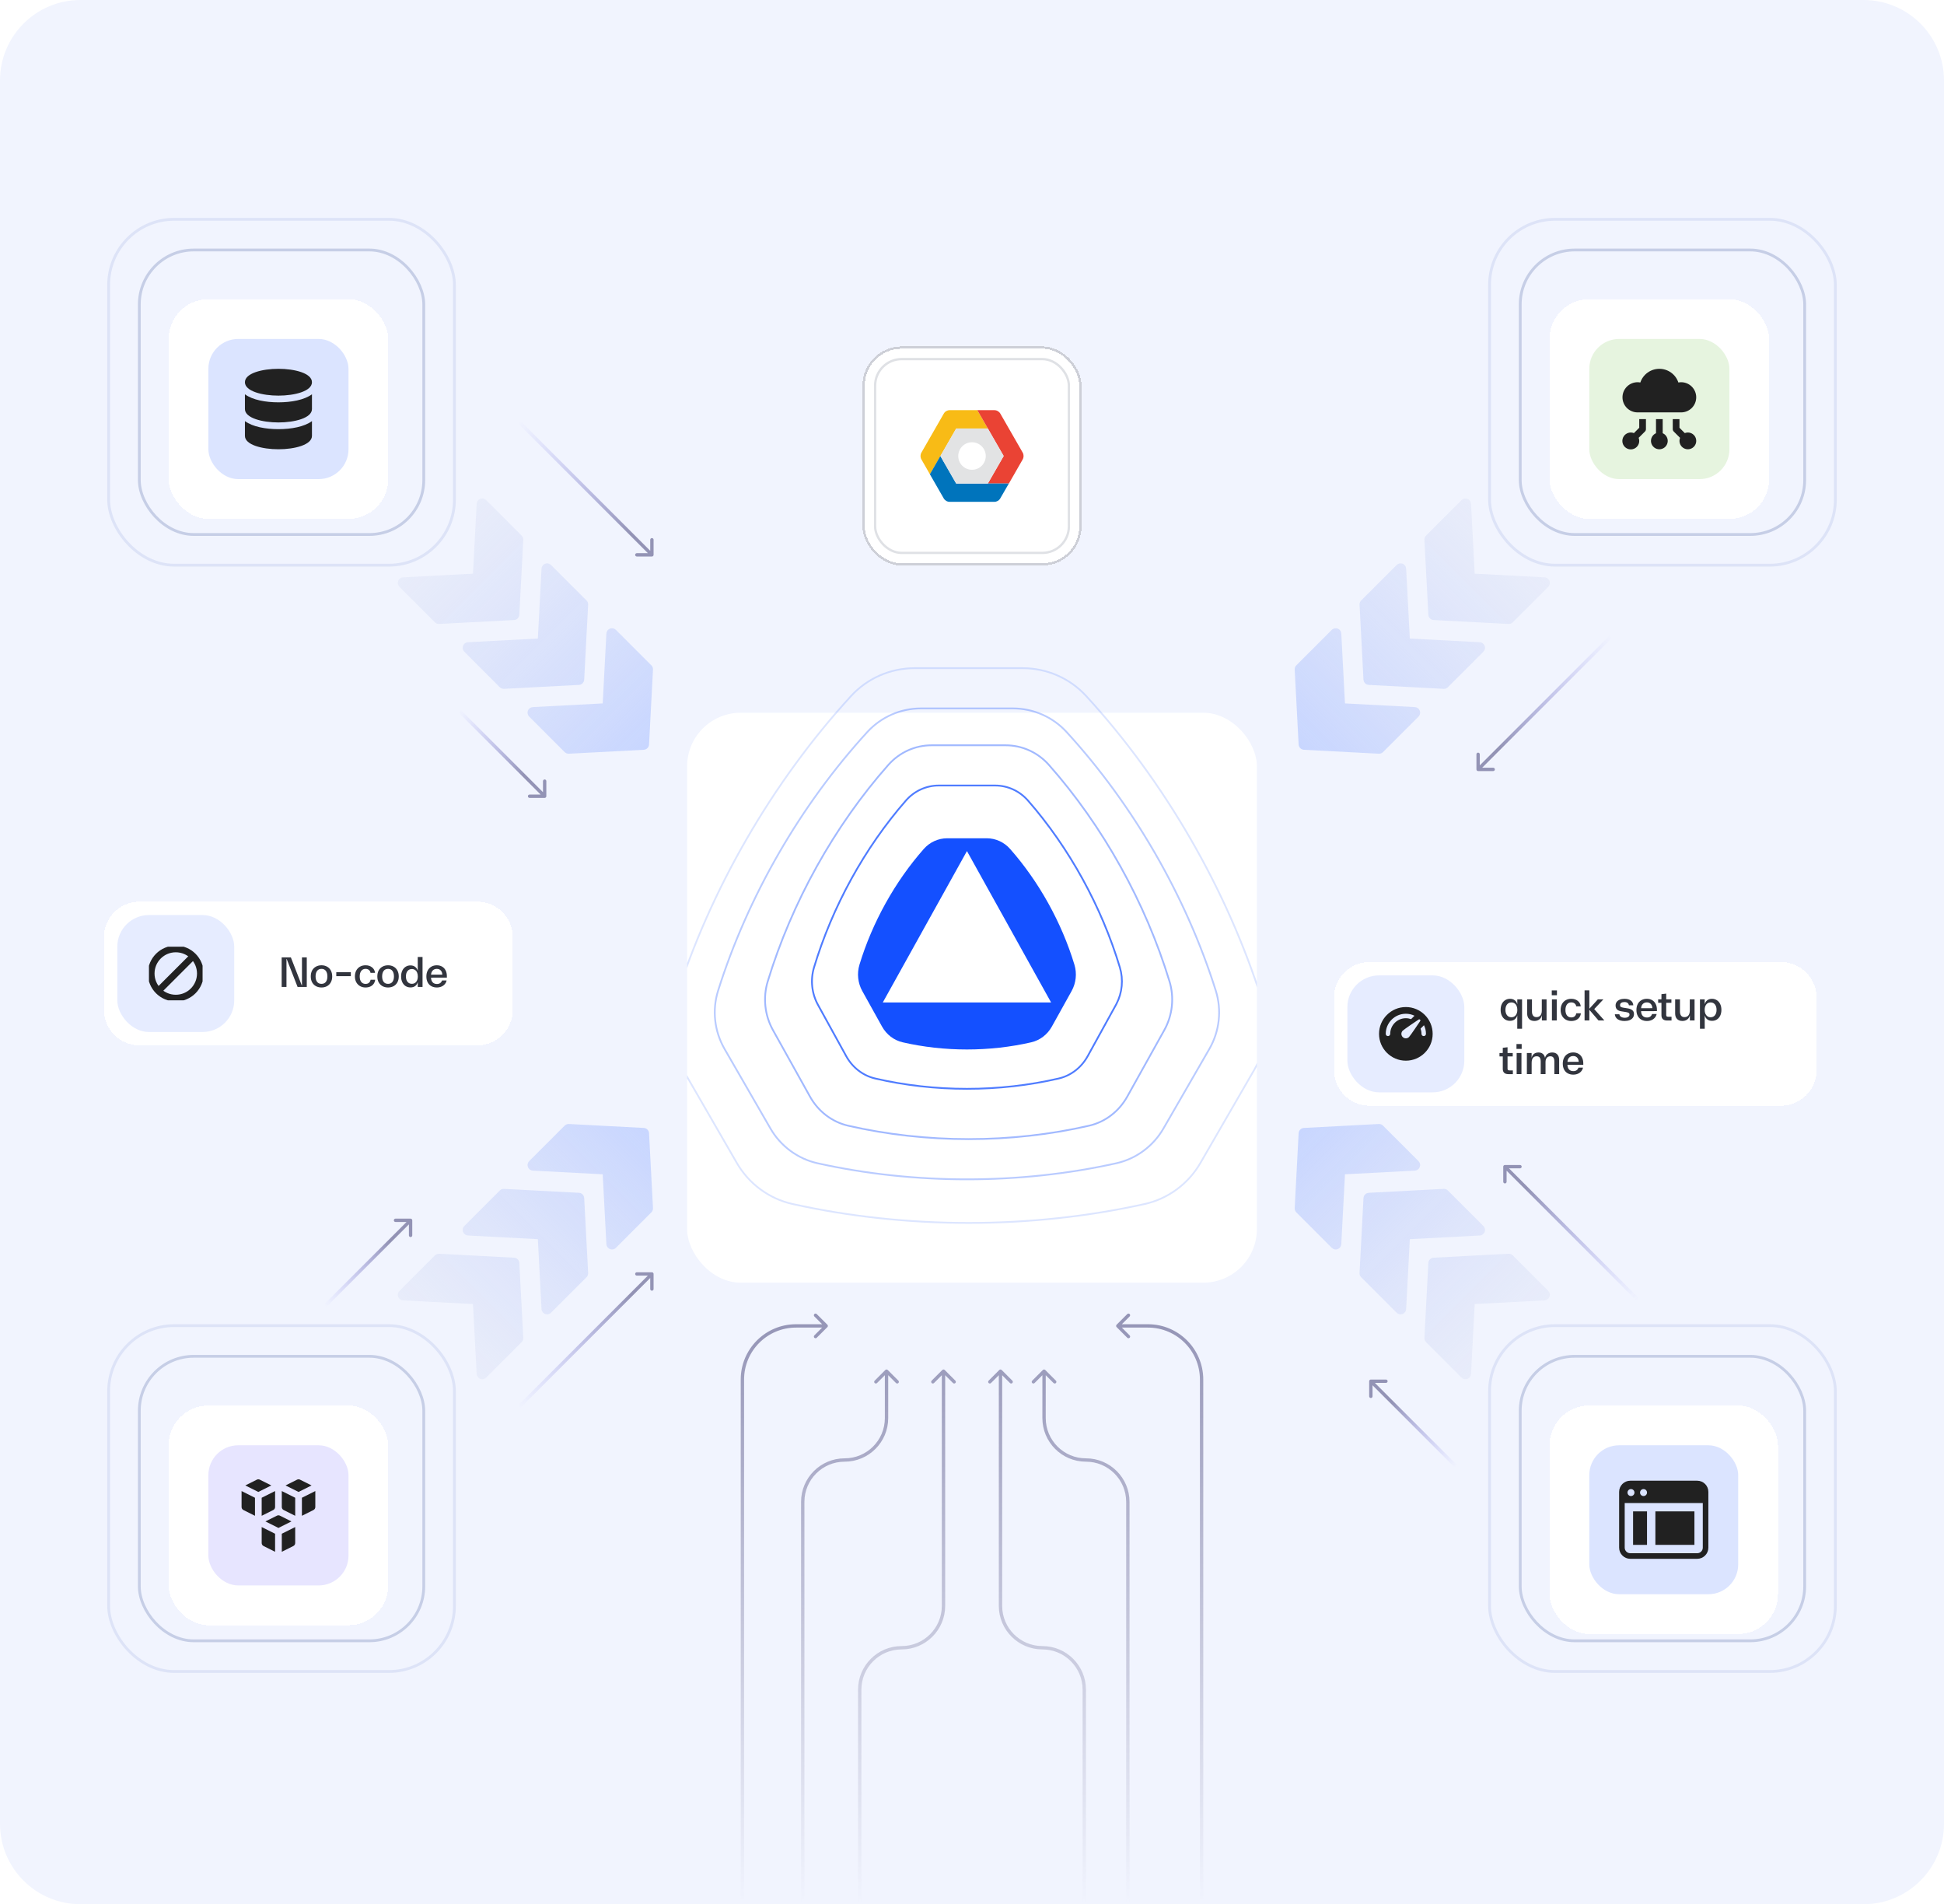 <?xml version="1.0" encoding="UTF-8"?>
<svg xmlns="http://www.w3.org/2000/svg" width="580" height="568" viewBox="0 0 580 568" fill="none">
  <g clip-path="url(#clip0_2093_24445)">
    <rect x="-55" y="-49" width="666" height="638" fill="#F1F4FE"></rect>
    <rect x="41.568" y="74.568" width="84.864" height="84.864" rx="16.224" stroke="#C6CEE6" stroke-width="0.832"></rect>
    <rect x="32.416" y="65.416" width="103.168" height="103.168" rx="19.552" stroke="#DDE3F7" stroke-width="0.832"></rect>
    <g filter="url(#filter0_d_2093_24445)">
      <rect x="50.305" y="83.304" width="65.542" height="65.542" rx="11.869" fill="white" shape-rendering="crispEdges"></rect>
      <rect x="62.172" y="95.173" width="41.804" height="41.804" rx="8.902" fill="#DBE4FF"></rect>
      <g clip-path="url(#clip1_2093_24445)">
        <path d="M83.074 114.075C79.274 114.075 75.374 113.375 73.074 111.675V116.075C73.074 118.775 78.274 120.075 83.074 120.075C87.874 120.075 93.074 118.775 93.074 116.075V111.675C90.774 113.375 86.874 114.075 83.074 114.075Z" fill="#212121"></path>
        <path d="M83.074 122.075C79.274 122.075 75.374 121.375 73.074 119.675V124.075C73.074 126.775 78.274 128.075 83.074 128.075C87.874 128.075 93.074 126.775 93.074 124.075V119.675C90.774 121.375 86.874 122.075 83.074 122.075Z" fill="#212121"></path>
        <path d="M83.074 104.075C78.274 104.075 73.074 105.375 73.074 108.075C73.074 110.775 78.274 112.075 83.074 112.075C87.874 112.075 93.074 110.775 93.074 108.075C93.074 105.375 87.874 104.075 83.074 104.075Z" fill="#212121"></path>
      </g>
    </g>
    <rect x="41.568" y="404.568" width="84.864" height="84.864" rx="16.224" stroke="#C6CEE6" stroke-width="0.832"></rect>
    <rect x="32.416" y="395.416" width="103.168" height="103.168" rx="19.552" stroke="#DDE3F7" stroke-width="0.832"></rect>
    <g filter="url(#filter1_d_2093_24445)">
      <rect x="50.305" y="413.304" width="65.542" height="65.542" rx="11.869" fill="white" shape-rendering="crispEdges"></rect>
      <rect x="62.172" y="425.173" width="41.804" height="41.804" rx="8.902" fill="#E7E5FF"></rect>
      <path d="M83.073 449.825L86.955 447.884L83.52 446.167C83.382 446.098 83.229 446.062 83.073 446.062C82.918 446.062 82.765 446.098 82.626 446.167L79.191 447.884L83.073 449.825Z" fill="#212121"></path>
      <path d="M84.074 451.561V456.943L87.521 455.219C87.687 455.136 87.827 455.008 87.925 454.851C88.022 454.693 88.074 454.511 88.074 454.325V449.561L84.074 451.561Z" fill="#212121"></path>
      <path d="M82.074 451.561L78.074 449.561V454.325C78.074 454.511 78.126 454.693 78.224 454.851C78.321 455.008 78.461 455.136 78.627 455.219L82.074 456.943V451.561Z" fill="#212121"></path>
      <path d="M77.073 439.089L80.954 437.148L77.52 435.431C77.381 435.361 77.227 435.324 77.07 435.324C76.914 435.324 76.76 435.361 76.62 435.431L73.191 437.148L77.073 439.089Z" fill="#212121"></path>
      <path d="M78.074 440.825V446.207L81.521 444.483C81.687 444.4 81.827 444.273 81.925 444.115C82.022 443.957 82.074 443.775 82.074 443.589V438.825L78.074 440.825Z" fill="#212121"></path>
      <path d="M76.074 440.825L72.074 438.825V443.589C72.074 443.775 72.126 443.957 72.223 444.115C72.321 444.272 72.46 444.4 72.626 444.483L76.074 446.207V440.825Z" fill="#212121"></path>
      <path d="M89.073 439.089L92.955 437.148L89.52 435.431C89.382 435.362 89.229 435.326 89.073 435.326C88.918 435.326 88.765 435.362 88.626 435.431L85.191 437.148L89.073 439.089Z" fill="#212121"></path>
      <path d="M90.074 440.825V446.207L93.521 444.483C93.687 444.4 93.827 444.273 93.925 444.115C94.022 443.957 94.074 443.775 94.074 443.589V438.825L90.074 440.825Z" fill="#212121"></path>
      <path d="M88.074 440.825L84.074 438.825V443.589C84.074 443.775 84.126 443.957 84.224 444.115C84.321 444.273 84.461 444.4 84.627 444.483L88.074 446.207V440.825Z" fill="#212121"></path>
    </g>
    <rect x="453.568" y="74.568" width="84.864" height="84.864" rx="16.224" stroke="#C6CEE6" stroke-width="0.832"></rect>
    <rect x="444.416" y="65.416" width="103.168" height="103.168" rx="19.552" stroke="#DDE3F7" stroke-width="0.832"></rect>
    <g filter="url(#filter2_d_2093_24445)">
      <rect x="462.305" y="83.304" width="65.542" height="65.542" rx="11.869" fill="white" shape-rendering="crispEdges"></rect>
      <rect x="474.172" y="95.173" width="41.804" height="41.804" rx="8.902" fill="#E6F4DF"></rect>
      <g clip-path="url(#clip2_2093_24445)">
        <path d="M501.574 108.075C501.298 108.077 501.023 108.105 500.752 108.158C500.353 106.969 499.59 105.935 498.571 105.203C497.552 104.47 496.329 104.076 495.074 104.076C493.82 104.076 492.596 104.47 491.578 105.203C490.559 105.935 489.796 106.969 489.396 108.158C489.125 108.105 488.85 108.077 488.574 108.075C487.381 108.075 486.236 108.549 485.392 109.393C484.548 110.237 484.074 111.382 484.074 112.575C484.074 113.769 484.548 114.913 485.392 115.757C486.236 116.601 487.381 117.075 488.574 117.075H501.574C502.768 117.075 503.912 116.601 504.756 115.757C505.6 114.913 506.074 113.769 506.074 112.575C506.074 111.382 505.6 110.237 504.756 109.393C503.912 108.549 502.768 108.075 501.574 108.075Z" fill="#212121"></path>
        <path d="M489.073 119.075V121.661L487.482 123.252C486.943 123.039 486.348 123.018 485.795 123.192C485.243 123.367 484.767 123.727 484.449 124.211C484.131 124.695 483.989 125.274 484.048 125.851C484.107 126.427 484.363 126.966 484.773 127.375C485.183 127.785 485.721 128.041 486.298 128.1C486.874 128.159 487.453 128.017 487.937 127.699C488.422 127.381 488.781 126.906 488.956 126.353C489.131 125.801 489.109 125.205 488.896 124.666L490.78 122.782C490.968 122.595 491.073 122.34 491.073 122.075V119.075H489.073Z" fill="#212121"></path>
        <path d="M496.074 123.287V119.075H494.074V123.287C493.548 123.517 493.117 123.921 492.853 124.431C492.589 124.942 492.51 125.527 492.627 126.089C492.744 126.651 493.052 127.156 493.497 127.518C493.943 127.881 494.5 128.078 495.074 128.078C495.649 128.078 496.205 127.881 496.651 127.518C497.097 127.156 497.404 126.651 497.521 126.089C497.639 125.527 497.559 124.942 497.295 124.431C497.032 123.921 496.601 123.517 496.074 123.287Z" fill="#212121"></path>
        <path d="M503.574 123.075C503.263 123.077 502.954 123.137 502.665 123.252L501.074 121.661V119.075H499.074V122.075C499.074 122.34 499.18 122.595 499.367 122.782L501.251 124.666C501.057 125.164 501.027 125.711 501.167 126.227C501.306 126.743 501.607 127.201 502.025 127.533C502.444 127.865 502.958 128.055 503.492 128.074C504.026 128.093 504.552 127.94 504.993 127.638C505.434 127.336 505.766 126.901 505.942 126.396C506.117 125.891 506.126 125.343 505.967 124.833C505.809 124.323 505.491 123.877 505.06 123.56C504.629 123.244 504.109 123.074 503.574 123.075Z" fill="#212121"></path>
      </g>
    </g>
    <rect x="453.568" y="404.568" width="84.864" height="84.864" rx="16.224" stroke="#C6CEE6" stroke-width="0.832"></rect>
    <rect x="444.416" y="395.416" width="103.168" height="103.168" rx="19.552" stroke="#DDE3F7" stroke-width="0.832"></rect>
    <g filter="url(#filter3_d_2093_24445)">
      <rect x="462.305" y="413.304" width="68.166" height="68.166" rx="11.869" fill="white" shape-rendering="crispEdges"></rect>
      <rect x="474.172" y="425.173" width="44.428" height="44.428" rx="8.902" fill="#DBE4FF"></rect>
      <g clip-path="url(#clip3_2093_24445)">
        <path d="M491.394 444.891H487.234V454.875H491.394V444.891Z" fill="#212121"></path>
        <path d="M505.539 444.891H493.891V454.875H505.539V444.891Z" fill="#212121"></path>
        <path d="M506.37 435.739H486.402C484.564 435.739 483.074 437.229 483.074 439.067V455.707C483.074 457.545 484.564 459.035 486.402 459.035H506.37C508.208 459.035 509.698 457.545 509.698 455.707V439.067C509.698 437.229 508.208 435.739 506.37 435.739ZM490.354 438.235C490.928 438.235 491.394 438.701 491.394 439.275C491.394 439.849 490.928 440.315 490.354 440.315C489.78 440.315 489.314 439.849 489.314 439.275C489.314 438.701 489.78 438.235 490.354 438.235ZM486.61 438.235C487.184 438.235 487.65 438.701 487.65 439.275C487.65 439.849 487.184 440.315 486.61 440.315C486.036 440.315 485.57 439.849 485.57 439.275C485.57 438.701 486.036 438.235 486.61 438.235ZM508.034 455.707C508.034 456.627 507.29 457.371 506.37 457.371H486.402C485.483 457.371 484.738 456.627 484.738 455.707V442.395H508.034V455.707Z" fill="#212121"></path>
      </g>
    </g>
    <path d="M155.634 159.762C155.798 159.927 155.926 160.125 156.009 160.342C156.093 160.56 156.13 160.793 156.118 161.025L154.942 183.368C154.92 183.778 154.747 184.165 154.457 184.456C154.166 184.746 153.778 184.92 153.368 184.941L131.026 186.117C130.793 186.13 130.56 186.092 130.343 186.009C130.125 185.925 129.928 185.797 129.763 185.633L119.18 175.049C118.952 174.823 118.794 174.535 118.727 174.22C118.659 173.905 118.684 173.577 118.799 173.276C118.914 172.976 119.114 172.715 119.374 172.526C119.634 172.336 119.944 172.226 120.265 172.209L141.116 171.115L142.213 150.268C142.23 149.947 142.34 149.638 142.529 149.378C142.717 149.118 142.978 148.918 143.278 148.803C143.578 148.688 143.905 148.662 144.22 148.728C144.534 148.795 144.823 148.952 145.05 149.179L155.634 159.762ZM174.987 179.116C175.152 179.281 175.279 179.479 175.363 179.696C175.446 179.914 175.483 180.146 175.471 180.379L174.295 202.721C174.274 203.131 174.101 203.519 173.81 203.81C173.52 204.1 173.132 204.273 172.721 204.295L150.379 205.471C150.147 205.483 149.914 205.446 149.696 205.363C149.479 205.279 149.282 205.151 149.117 204.986L138.534 194.403C138.306 194.176 138.147 193.888 138.079 193.573C138.012 193.258 138.038 192.93 138.153 192.63C138.268 192.329 138.468 192.068 138.728 191.879C138.988 191.69 139.297 191.58 139.619 191.563L160.469 190.468L161.567 169.622C161.583 169.301 161.693 168.992 161.882 168.732C162.071 168.472 162.331 168.272 162.631 168.157C162.931 168.041 163.259 168.015 163.573 168.082C163.888 168.149 164.177 168.306 164.404 168.533L174.987 179.116ZM194.338 198.467C194.503 198.632 194.63 198.829 194.714 199.047C194.797 199.264 194.834 199.497 194.822 199.73L193.646 222.072C193.624 222.482 193.452 222.87 193.161 223.16C192.871 223.451 192.483 223.624 192.072 223.646L169.73 224.822C169.497 224.834 169.265 224.797 169.047 224.713C168.83 224.63 168.633 224.502 168.468 224.337L157.885 213.754C157.656 213.527 157.498 213.239 157.43 212.924C157.363 212.609 157.389 212.281 157.503 211.981C157.618 211.68 157.819 211.419 158.079 211.23C158.339 211.041 158.648 210.931 158.969 210.914L179.82 209.819L180.917 188.973C180.934 188.652 181.044 188.343 181.233 188.083C181.422 187.823 181.682 187.623 181.982 187.507C182.282 187.392 182.61 187.366 182.924 187.433C183.239 187.5 183.527 187.656 183.755 187.884L194.338 198.467Z" fill="url(#paint0_linear_2093_24445)"></path>
    <path d="M155.634 400.333C155.798 400.168 155.926 399.97 156.009 399.753C156.093 399.535 156.13 399.302 156.118 399.07L154.942 376.728C154.92 376.317 154.747 375.93 154.457 375.639C154.166 375.349 153.778 375.175 153.368 375.154L131.026 373.978C130.793 373.966 130.56 374.003 130.343 374.086C130.125 374.17 129.928 374.298 129.763 374.463L119.18 385.046C118.952 385.273 118.794 385.561 118.727 385.875C118.659 386.19 118.684 386.518 118.799 386.819C118.914 387.12 119.114 387.38 119.374 387.57C119.634 387.759 119.944 387.869 120.265 387.886L141.116 388.98L142.213 409.827C142.23 410.148 142.34 410.457 142.529 410.717C142.717 410.977 142.978 411.177 143.278 411.292C143.578 411.407 143.905 411.434 144.22 411.367C144.534 411.3 144.823 411.143 145.05 410.916L155.634 400.333ZM174.987 380.979C175.152 380.814 175.279 380.617 175.363 380.399C175.446 380.182 175.483 379.949 175.471 379.716L174.295 357.374C174.274 356.964 174.101 356.576 173.81 356.286C173.52 355.995 173.132 355.822 172.721 355.8L150.379 354.624C150.147 354.612 149.914 354.649 149.696 354.733C149.479 354.816 149.282 354.944 149.117 355.109L138.534 365.692C138.306 365.919 138.147 366.207 138.079 366.522C138.012 366.837 138.038 367.165 138.153 367.465C138.268 367.766 138.468 368.027 138.728 368.216C138.988 368.405 139.297 368.515 139.619 368.532L160.469 369.627L161.567 390.473C161.583 390.794 161.693 391.103 161.882 391.363C162.071 391.623 162.331 391.823 162.631 391.939C162.931 392.054 163.259 392.08 163.573 392.013C163.888 391.946 164.177 391.79 164.404 391.562L174.987 380.979ZM194.338 361.628C194.503 361.464 194.63 361.266 194.714 361.048C194.797 360.831 194.834 360.598 194.822 360.365L193.646 338.023C193.624 337.613 193.452 337.225 193.161 336.935C192.871 336.644 192.483 336.471 192.072 336.449L169.73 335.273C169.497 335.261 169.265 335.298 169.047 335.382C168.83 335.465 168.633 335.594 168.468 335.758L157.885 346.341C157.656 346.568 157.498 346.857 157.43 347.171C157.363 347.486 157.389 347.814 157.503 348.115C157.618 348.415 157.819 348.676 158.079 348.865C158.339 349.054 158.648 349.165 158.969 349.181L179.82 350.276L180.917 371.123C180.934 371.443 181.044 371.753 181.233 372.013C181.422 372.273 181.682 372.473 181.982 372.588C182.282 372.703 182.61 372.729 182.924 372.662C183.239 372.596 183.527 372.439 183.755 372.211L194.338 361.628Z" fill="url(#paint1_linear_2093_24445)"></path>
    <path d="M425.464 159.762C425.3 159.927 425.172 160.125 425.088 160.342C425.005 160.56 424.968 160.793 424.98 161.025L426.156 183.368C426.178 183.778 426.35 184.165 426.641 184.456C426.931 184.746 427.319 184.92 427.73 184.941L450.072 186.117C450.305 186.13 450.537 186.092 450.755 186.009C450.972 185.925 451.17 185.797 451.334 185.633L461.917 175.049C462.146 174.823 462.303 174.535 462.371 174.22C462.439 173.905 462.414 173.577 462.299 173.276C462.184 172.976 461.983 172.715 461.723 172.526C461.463 172.336 461.154 172.226 460.833 172.209L439.982 171.115L438.885 150.268C438.868 149.947 438.758 149.638 438.569 149.378C438.38 149.118 438.12 148.918 437.82 148.803C437.52 148.688 437.192 148.662 436.878 148.728C436.564 148.795 436.275 148.952 436.047 149.179L425.464 159.762ZM406.111 179.116C405.946 179.281 405.818 179.479 405.735 179.696C405.651 179.914 405.614 180.146 405.626 180.379L406.802 202.721C406.824 203.131 406.997 203.519 407.287 203.81C407.578 204.1 407.966 204.273 408.376 204.295L430.718 205.471C430.951 205.483 431.184 205.446 431.401 205.363C431.619 205.279 431.816 205.151 431.981 204.986L442.564 194.403C442.792 194.176 442.951 193.888 443.018 193.573C443.086 193.258 443.06 192.93 442.945 192.63C442.83 192.329 442.63 192.068 442.37 191.879C442.11 191.69 441.8 191.58 441.479 191.563L420.628 190.468L419.531 169.622C419.514 169.301 419.404 168.992 419.216 168.732C419.027 168.472 418.766 168.272 418.466 168.157C418.166 168.041 417.839 168.015 417.524 168.082C417.21 168.149 416.921 168.306 416.694 168.533L406.111 179.116ZM386.76 198.467C386.595 198.632 386.467 198.829 386.384 199.047C386.301 199.264 386.263 199.497 386.276 199.73L387.452 222.072C387.473 222.482 387.646 222.87 387.936 223.16C388.227 223.451 388.615 223.624 389.025 223.646L411.368 224.822C411.6 224.834 411.833 224.797 412.051 224.713C412.268 224.63 412.465 224.502 412.63 224.337L423.213 213.754C423.441 213.527 423.6 213.239 423.667 212.924C423.735 212.609 423.709 212.281 423.594 211.981C423.479 211.68 423.279 211.419 423.019 211.23C422.759 211.041 422.449 210.931 422.128 210.914L401.278 209.819L400.18 188.973C400.163 188.652 400.054 188.343 399.865 188.083C399.676 187.823 399.415 187.623 399.115 187.507C398.815 187.392 398.488 187.366 398.174 187.433C397.859 187.5 397.57 187.656 397.343 187.884L386.76 198.467Z" fill="url(#paint2_linear_2093_24445)"></path>
    <path d="M425.464 400.333C425.3 400.168 425.172 399.97 425.088 399.753C425.005 399.535 424.968 399.302 424.98 399.07L426.156 376.728C426.178 376.317 426.35 375.93 426.641 375.639C426.931 375.349 427.319 375.175 427.73 375.154L450.072 373.978C450.305 373.966 450.537 374.003 450.755 374.086C450.972 374.17 451.17 374.298 451.334 374.463L461.917 385.046C462.146 385.273 462.303 385.561 462.371 385.875C462.439 386.19 462.414 386.518 462.299 386.819C462.184 387.12 461.983 387.38 461.723 387.57C461.463 387.759 461.154 387.869 460.833 387.886L439.982 388.98L438.885 409.827C438.868 410.148 438.758 410.457 438.569 410.717C438.38 410.977 438.12 411.177 437.82 411.292C437.52 411.407 437.192 411.434 436.878 411.367C436.564 411.3 436.275 411.143 436.047 410.916L425.464 400.333ZM406.111 380.979C405.946 380.814 405.818 380.617 405.735 380.399C405.651 380.182 405.614 379.949 405.626 379.716L406.802 357.374C406.824 356.964 406.997 356.576 407.287 356.286C407.578 355.995 407.966 355.822 408.376 355.8L430.718 354.624C430.951 354.612 431.184 354.649 431.401 354.733C431.619 354.816 431.816 354.944 431.981 355.109L442.564 365.692C442.792 365.919 442.951 366.207 443.018 366.522C443.086 366.837 443.06 367.165 442.945 367.465C442.83 367.766 442.63 368.027 442.37 368.216C442.11 368.405 441.8 368.515 441.479 368.532L420.628 369.627L419.531 390.473C419.514 390.794 419.404 391.103 419.216 391.363C419.027 391.623 418.766 391.823 418.466 391.939C418.166 392.054 417.839 392.08 417.524 392.013C417.21 391.946 416.921 391.79 416.694 391.562L406.111 380.979ZM386.76 361.628C386.595 361.464 386.467 361.266 386.384 361.048C386.301 360.831 386.263 360.598 386.276 360.365L387.452 338.023C387.473 337.613 387.646 337.225 387.936 336.935C388.227 336.644 388.615 336.471 389.025 336.449L411.368 335.273C411.6 335.261 411.833 335.298 412.051 335.382C412.268 335.465 412.465 335.594 412.63 335.758L423.213 346.341C423.441 346.568 423.6 346.857 423.667 347.171C423.735 347.486 423.709 347.814 423.594 348.115C423.479 348.415 423.279 348.676 423.019 348.865C422.759 349.054 422.449 349.165 422.128 349.181L401.278 350.276L400.18 371.123C400.163 371.443 400.054 371.753 399.865 372.013C399.676 372.273 399.415 372.473 399.115 372.588C398.815 372.703 398.488 372.729 398.174 372.662C397.859 372.596 397.57 372.439 397.343 372.211L386.76 361.628Z" fill="url(#paint3_linear_2093_24445)"></path>
    <g filter="url(#filter4_dd_2093_24445)">
      <rect x="205" y="199" width="170" height="170" rx="16" fill="white"></rect>
    </g>
    <g clip-path="url(#clip4_2093_24445)">
      <path opacity="0.15" d="M272.871 199.307H305.113C312.311 199.307 319.199 202.304 324.059 207.604V207.604C347.541 233.205 366.107 265.344 376.553 298.461C378.715 305.317 377.866 312.772 374.268 318.999C368.532 328.915 363.876 336.974 358.146 346.896C354.548 353.124 348.509 357.588 341.486 359.145C307.558 366.661 270.419 366.661 236.498 359.145C229.476 357.588 223.437 353.124 219.838 346.896C214.102 336.974 209.446 328.916 203.717 318.993C200.118 312.766 199.269 305.31 201.432 298.454C211.877 265.337 230.45 233.199 253.926 207.604V207.604C258.792 202.297 265.673 199.307 272.871 199.307Z" stroke="#1450FF" stroke-width="0.525"></path>
      <path opacity="0.75" d="M280.069 234.307H296.915C300.636 234.307 304.2 235.932 306.717 238.812C318.974 252.832 328.666 270.437 334.119 288.576C335.205 292.189 334.826 296.108 333.105 299.429L332.935 299.748L324.512 315.041C322.647 318.427 319.52 320.85 315.89 321.694C298.183 325.81 278.798 325.81 261.095 321.694C257.464 320.85 254.338 318.427 252.473 315.041C249.476 309.602 247.043 305.184 244.05 299.745V299.744C242.185 296.357 241.744 292.302 242.865 288.572C248.318 270.433 258.014 252.829 270.268 238.812C272.787 235.929 276.348 234.307 280.069 234.307Z" stroke="#1450FF" stroke-width="0.525"></path>
      <path opacity="0.4" d="M277.943 222.307H300.041C304.948 222.307 309.646 224.426 312.962 228.177C329.049 246.366 341.769 269.203 348.926 292.734C350.402 297.59 349.822 302.87 347.365 307.279C343.434 314.328 340.243 320.056 336.316 327.109C333.86 331.519 329.739 334.676 324.951 335.776C301.71 341.116 276.269 341.116 253.032 335.776H253.033C248.246 334.676 244.125 331.519 241.668 327.109C237.737 320.056 234.546 314.328 230.619 307.274C228.162 302.865 227.582 297.585 229.059 292.729C236.215 269.198 248.94 246.362 265.022 228.177C268.343 224.422 273.036 222.307 277.943 222.307Z" stroke="#1450FF" stroke-width="0.525"></path>
      <path opacity="0.3" d="M274.816 211.307H302.168C308.263 211.307 314.095 213.849 318.21 218.342C338.127 240.083 353.874 267.376 362.733 295.5C364.565 301.313 363.845 307.634 360.798 312.914C355.932 321.337 351.982 328.181 347.122 336.609C344.075 341.889 338.961 345.674 333.016 346.994C304.24 353.377 272.739 353.377 243.969 346.994C238.023 345.674 232.91 341.889 229.862 336.609C224.997 328.181 221.047 321.337 216.187 312.909C213.139 307.629 212.42 301.308 214.251 295.495C223.11 267.371 238.863 240.077 258.774 218.342C262.895 213.843 268.722 211.307 274.816 211.307Z" stroke="#1450FF" stroke-width="0.525"></path>
      <path d="M275.616 253.225C267.034 262.95 260.245 275.16 256.426 287.742C255.629 290.371 255.942 293.229 257.269 295.617C259.362 299.382 261.062 302.441 263.156 306.206C264.484 308.594 266.711 310.305 269.302 310.902C281.703 313.758 295.279 313.758 307.682 310.902C310.273 310.305 312.501 308.594 313.828 306.206C315.92 302.441 317.62 299.382 319.715 295.619C321.042 293.232 321.356 290.374 320.558 287.745C316.739 275.162 309.952 262.952 301.368 253.225C299.575 251.193 297.034 250.044 294.379 250.044H282.605C279.95 250.044 277.412 251.191 275.616 253.225ZM263.387 299.017L288.492 253.862L313.598 299.017H263.387Z" fill="#1450FF"></path>
    </g>
    <path d="M194.5 166C194.776 166 195 165.776 195 165.5V161C195 160.724 194.776 160.5 194.5 160.5C194.224 160.5 194 160.724 194 161V165H190C189.724 165 189.5 165.224 189.5 165.5C189.5 165.776 189.724 166 190 166H194.5ZM153 124L152.646 124.354L194.146 165.854L194.5 165.5L194.854 165.146L153.354 123.646L153 124Z" fill="url(#paint4_linear_2093_24445)"></path>
    <path d="M441 230C440.724 230 440.5 229.776 440.5 229.5V225C440.5 224.724 440.724 224.5 441 224.5C441.276 224.5 441.5 224.724 441.5 225V229H445.5C445.776 229 446 229.224 446 229.5C446 229.776 445.776 230 445.5 230H441ZM482.5 188L482.854 188.354L441.354 229.854L441 229.5L440.646 229.146L482.146 187.646L482.5 188Z" fill="url(#paint5_linear_2093_24445)"></path>
    <path d="M194.5 379.5C194.776 379.5 195 379.724 195 380V384.5C195 384.776 194.776 385 194.5 385C194.224 385 194 384.776 194 384.5V380.5H190C189.724 380.5 189.5 380.276 189.5 380C189.5 379.724 189.724 379.5 190 379.5H194.5ZM153 421.5L152.646 421.146L194.146 379.646L194.5 380L194.854 380.354L153.354 421.854L153 421.5Z" fill="url(#paint6_linear_2093_24445)"></path>
    <path d="M449 347.5C448.724 347.5 448.5 347.724 448.5 348V352.5C448.5 352.776 448.724 353 449 353C449.276 353 449.5 352.776 449.5 352.5V348.5H453.5C453.776 348.5 454 348.276 454 348C454 347.724 453.776 347.5 453.5 347.5H449ZM490.5 389.5L490.854 389.146L449.354 347.646L449 348L448.646 348.354L490.146 389.854L490.5 389.5Z" fill="url(#paint7_linear_2093_24445)"></path>
    <path d="M162.5 238C162.776 238 163 237.776 163 237.5V233C163 232.724 162.776 232.5 162.5 232.5C162.224 232.5 162 232.724 162 233V237H158C157.724 237 157.5 237.224 157.5 237.5C157.5 237.776 157.724 238 158 238H162.5ZM137 212L136.646 212.354L162.146 237.854L162.5 237.5L162.854 237.146L137.354 211.646L137 212Z" fill="url(#paint8_linear_2093_24445)"></path>
    <path d="M122.5 363.5C122.776 363.5 123 363.724 123 364V368.5C123 368.776 122.776 369 122.5 369C122.224 369 122 368.776 122 368.5V364.5H118C117.724 364.5 117.5 364.276 117.5 364C117.5 363.724 117.724 363.5 118 363.5H122.5ZM97 389.5L96.646 389.146L122.146 363.646L122.5 364L122.854 364.354L97.354 389.854L97 389.5Z" fill="url(#paint9_linear_2093_24445)"></path>
    <path d="M409 411.5C408.724 411.5 408.5 411.724 408.5 412V416.5C408.5 416.776 408.724 417 409 417C409.276 417 409.5 416.776 409.5 416.5V412.5H413.5C413.776 412.5 414 412.276 414 412C414 411.724 413.776 411.5 413.5 411.5H409ZM434.5 437.5L434.854 437.146L409.354 411.646L409 412L408.646 412.354L434.146 437.854L434.5 437.5Z" fill="url(#paint10_linear_2093_24445)"></path>
    <mask id="mask0_2093_24445" style="mask-type:alpha" maskUnits="userSpaceOnUse" x="213" y="391" width="149" height="177">
      <rect x="213" y="391" width="149" height="177" fill="url(#paint11_linear_2093_24445)"></rect>
    </mask>
    <g mask="url(#mask0_2093_24445)">
      <path d="M333.146 395.854C332.951 395.658 332.951 395.342 333.146 395.146L336.328 391.964C336.524 391.769 336.84 391.769 337.036 391.964C337.231 392.16 337.231 392.476 337.036 392.672L334.207 395.5L337.036 398.328C337.231 398.524 337.231 398.84 337.036 399.036C336.84 399.231 336.524 399.231 336.328 399.036L333.146 395.854ZM358.5 581.5H358V411.5H358.5H359V581.5H358.5ZM342.5 395.5V396H333.5V395.5V395H342.5V395.5ZM358.5 411.5H358C358 402.94 351.06 396 342.5 396V395.5V395C351.613 395 359 402.387 359 411.5H358.5Z" fill="#9393B5"></path>
      <path d="M311.146 408.646C311.342 408.451 311.658 408.451 311.854 408.646L315.036 411.828C315.231 412.024 315.231 412.34 315.036 412.536C314.84 412.731 314.524 412.731 314.328 412.536L311.5 409.707L308.672 412.536C308.476 412.731 308.16 412.731 307.964 412.536C307.769 412.34 307.769 412.024 307.964 411.828L311.146 408.646ZM336.5 621.5H336V448H336.5H337V621.5H336.5ZM311.5 423H311V409H311.5H312V423H311.5ZM324 435.5V436C316.82 436 311 430.18 311 423H311.5H312C312 429.627 317.373 435 324 435V435.5ZM336.5 448H336C336 441.373 330.627 436 324 436V435.5V435C331.18 435 337 440.82 337 448H336.5Z" fill="#9393B5"></path>
      <path d="M298.146 408.646C298.342 408.451 298.658 408.451 298.854 408.646L302.036 411.828C302.231 412.024 302.231 412.34 302.036 412.536C301.84 412.731 301.524 412.731 301.328 412.536L298.5 409.707L295.672 412.536C295.476 412.731 295.16 412.731 294.964 412.536C294.769 412.34 294.769 412.024 294.964 411.828L298.146 408.646ZM323.5 621.5H323V504H323.5H324V621.5H323.5ZM298.5 479H298V409H298.5H299V479H298.5ZM311 491.5V492C303.82 492 298 486.18 298 479H298.5H299C299 485.627 304.373 491 311 491V491.5ZM323.5 504H323C323 497.373 317.627 492 311 492V491.5V491C318.18 491 324 496.82 324 504H323.5Z" fill="#9393B5"></path>
      <path d="M281.854 408.646C281.658 408.451 281.342 408.451 281.146 408.646L277.964 411.828C277.769 412.024 277.769 412.34 277.964 412.536C278.16 412.731 278.476 412.731 278.672 412.536L281.5 409.707L284.328 412.536C284.524 412.731 284.84 412.731 285.036 412.536C285.231 412.34 285.231 412.024 285.036 411.828L281.854 408.646ZM256.5 621.5H257V504H256.5H256V621.5H256.5ZM281.5 479H282V409H281.5H281V479H281.5ZM269 491.5V492C276.18 492 282 486.18 282 479H281.5H281C281 485.627 275.627 491 269 491V491.5ZM256.5 504H257C257 497.373 262.373 492 269 492V491.5V491C261.82 491 256 496.82 256 504H256.5Z" fill="#9393B5"></path>
      <path d="M264.854 408.646C264.658 408.451 264.342 408.451 264.146 408.646L260.964 411.828C260.769 412.024 260.769 412.34 260.964 412.536C261.16 412.731 261.476 412.731 261.672 412.536L264.5 409.707L267.328 412.536C267.524 412.731 267.84 412.731 268.036 412.536C268.231 412.34 268.231 412.024 268.036 411.828L264.854 408.646ZM239.5 621.5H240V448H239.5H239V621.5H239.5ZM264.5 423H265V409H264.5H264V423H264.5ZM252 435.5V436C259.18 436 265 430.18 265 423H264.5H264C264 429.627 258.627 435 252 435V435.5ZM239.5 448H240C240 441.373 245.373 436 252 436V435.5V435C244.82 435 239 440.82 239 448H239.5Z" fill="#9393B5"></path>
      <path d="M246.854 395.854C247.049 395.658 247.049 395.342 246.854 395.146L243.672 391.964C243.476 391.769 243.16 391.769 242.964 391.964C242.769 392.16 242.769 392.476 242.964 392.672L245.793 395.5L242.964 398.328C242.769 398.524 242.769 398.84 242.964 399.036C243.16 399.231 243.476 399.231 243.672 399.036L246.854 395.854ZM221.5 581.5H222V411.5H221.5H221V581.5H221.5ZM237.5 395.5V396H246.5V395.5V395H237.5V395.5ZM221.5 411.5H222C222 402.94 228.94 396 237.5 396V395.5V395C228.387 395 221 402.387 221 411.5H221.5Z" fill="#9393B5"></path>
    </g>
    <g filter="url(#filter5_ddd_2093_24445)">
      <path d="M31 265.625C31 259.757 35.757 255 41.625 255H142.375C148.243 255 153 259.757 153 265.625V287.261C153 293.128 148.243 297.885 142.375 297.885H41.625C35.757 297.885 31 293.128 31 287.261V265.625Z" fill="white" shape-rendering="crispEdges"></path>
      <rect x="35" y="259" width="34.885" height="34.885" rx="9.443" fill="#E6ECFF"></rect>
      <g clip-path="url(#clip5_2093_24445)">
        <path d="M57.642 271.242L47.242 281.642" stroke="#212121" stroke-width="2" stroke-miterlimit="10"></path>
        <path d="M52.443 283.776C56.493 283.776 59.776 280.492 59.776 276.442C59.776 272.392 56.493 269.109 52.443 269.109C48.393 269.109 45.109 272.392 45.109 276.442C45.109 280.492 48.393 283.776 52.443 283.776Z" stroke="#212121" stroke-width="2" stroke-miterlimit="10" stroke-linecap="square"></path>
      </g>
      <path d="M85.535 272.108H85.472V280.442H84.037V271.629H86.782L90.03 279.977H90.093V271.629H91.528V280.455L88.784 280.442L85.535 272.108ZM95.929 280.606C95.308 280.606 94.754 280.476 94.267 280.216C93.78 279.947 93.398 279.565 93.121 279.07C92.853 278.575 92.719 277.987 92.719 277.307C92.719 276.628 92.853 276.036 93.121 275.532C93.398 275.029 93.78 274.647 94.267 274.387C94.754 274.118 95.308 273.984 95.929 273.984C96.533 273.984 97.079 274.118 97.566 274.387C98.053 274.647 98.43 275.029 98.699 275.532C98.976 276.036 99.114 276.628 99.114 277.307C99.114 277.987 98.976 278.575 98.699 279.07C98.43 279.565 98.053 279.947 97.566 280.216C97.079 280.476 96.533 280.606 95.929 280.606ZM95.916 279.523C96.487 279.523 96.924 279.326 97.226 278.932C97.528 278.537 97.679 277.996 97.679 277.307C97.679 276.611 97.528 276.061 97.226 275.658C96.924 275.255 96.491 275.054 95.929 275.054C95.35 275.054 94.909 275.255 94.607 275.658C94.305 276.061 94.154 276.611 94.154 277.307C94.154 277.996 94.305 278.537 94.607 278.932C94.909 279.326 95.346 279.523 95.916 279.523ZM100.33 276.036H104.673V277.232H100.33V276.036ZM109.06 280.606C108.439 280.606 107.889 280.468 107.411 280.191C106.933 279.914 106.559 279.527 106.29 279.032C106.022 278.537 105.888 277.962 105.888 277.307C105.888 276.653 106.018 276.074 106.278 275.57C106.546 275.066 106.92 274.676 107.398 274.399C107.885 274.122 108.439 273.984 109.06 273.984C109.841 273.984 110.487 274.189 110.999 274.601C111.52 275.012 111.818 275.557 111.893 276.237H110.546C110.479 275.86 110.315 275.57 110.055 275.369C109.803 275.159 109.467 275.054 109.048 275.054C108.511 275.054 108.087 275.259 107.776 275.671C107.474 276.074 107.323 276.619 107.323 277.307C107.323 278.004 107.474 278.55 107.776 278.944C108.087 279.339 108.515 279.536 109.06 279.536C109.48 279.536 109.816 279.431 110.068 279.221C110.319 279.003 110.487 278.697 110.571 278.302H111.931C111.881 278.772 111.725 279.183 111.465 279.536C111.213 279.88 110.882 280.144 110.47 280.329C110.059 280.514 109.589 280.606 109.06 280.606ZM115.787 280.606C115.166 280.606 114.612 280.476 114.125 280.216C113.638 279.947 113.256 279.565 112.98 279.07C112.711 278.575 112.577 277.987 112.577 277.307C112.577 276.628 112.711 276.036 112.98 275.532C113.256 275.029 113.638 274.647 114.125 274.387C114.612 274.118 115.166 273.984 115.787 273.984C116.391 273.984 116.937 274.118 117.424 274.387C117.911 274.647 118.288 275.029 118.557 275.532C118.834 276.036 118.972 276.628 118.972 277.307C118.972 277.987 118.834 278.575 118.557 279.07C118.288 279.565 117.911 279.947 117.424 280.216C116.937 280.476 116.391 280.606 115.787 280.606ZM115.775 279.523C116.345 279.523 116.782 279.326 117.084 278.932C117.386 278.537 117.537 277.996 117.537 277.307C117.537 276.611 117.386 276.061 117.084 275.658C116.782 275.255 116.349 275.054 115.787 275.054C115.208 275.054 114.767 275.255 114.465 275.658C114.163 276.061 114.012 276.611 114.012 277.307C114.012 277.996 114.163 278.537 114.465 278.932C114.767 279.326 115.204 279.523 115.775 279.523ZM122.466 280.593C121.938 280.593 121.459 280.463 121.031 280.203C120.611 279.935 120.28 279.553 120.036 279.057C119.793 278.562 119.671 277.979 119.671 277.307C119.671 276.636 119.793 276.053 120.036 275.557C120.28 275.062 120.611 274.684 121.031 274.424C121.451 274.156 121.925 274.021 122.454 274.021C123.041 274.021 123.52 274.172 123.889 274.475C124.267 274.777 124.519 275.171 124.644 275.658L124.632 271.503H126.067V280.442H124.644V278.969C124.527 279.456 124.279 279.851 123.902 280.153C123.524 280.447 123.046 280.593 122.466 280.593ZM122.882 279.511C123.427 279.511 123.86 279.313 124.179 278.919C124.498 278.516 124.657 277.979 124.657 277.307C124.657 276.871 124.586 276.485 124.443 276.149C124.3 275.813 124.095 275.557 123.826 275.381C123.558 275.196 123.243 275.104 122.882 275.104C122.336 275.104 121.904 275.301 121.585 275.696C121.266 276.09 121.107 276.628 121.107 277.307C121.107 277.987 121.266 278.524 121.585 278.919C121.904 279.313 122.336 279.511 122.882 279.511ZM130.344 280.606C129.723 280.606 129.173 280.476 128.694 280.216C128.224 279.956 127.859 279.578 127.599 279.083C127.339 278.587 127.209 278 127.209 277.32C127.209 276.649 127.339 276.061 127.599 275.557C127.859 275.054 128.224 274.668 128.694 274.399C129.164 274.122 129.706 273.984 130.319 273.984C130.923 273.984 131.452 274.118 131.905 274.387C132.358 274.647 132.706 275.024 132.95 275.52C133.202 276.006 133.328 276.577 133.328 277.232V277.66L128.594 277.673C128.619 278.268 128.783 278.734 129.085 279.07C129.387 279.397 129.811 279.561 130.356 279.561C130.768 279.561 131.095 279.469 131.338 279.284C131.59 279.099 131.779 278.843 131.905 278.516H133.239C133.156 278.927 132.979 279.292 132.711 279.611C132.45 279.922 132.115 280.165 131.703 280.342C131.292 280.518 130.839 280.606 130.344 280.606ZM131.968 276.779C131.943 276.241 131.783 275.822 131.489 275.52C131.204 275.209 130.818 275.054 130.331 275.054C129.828 275.054 129.42 275.213 129.11 275.532C128.808 275.843 128.64 276.262 128.606 276.791L131.968 276.779Z" fill="#32353E"></path>
    </g>
    <g filter="url(#filter6_ddd_2093_24445)">
      <path d="M398 283.625C398 277.757 402.757 273 408.625 273H531.375C537.243 273 542 277.757 542 283.625V305.261C542 311.128 537.243 315.885 531.375 315.885H408.625C402.757 315.885 398 311.128 398 305.261V283.625Z" fill="white" shape-rendering="crispEdges"></path>
      <rect x="402" y="277" width="34.885" height="34.885" rx="9.443" fill="#E6ECFF"></rect>
      <g clip-path="url(#clip6_2093_24445)">
        <path d="M419.441 286.442C423.853 286.442 427.441 290.031 427.441 294.442C427.441 298.854 423.853 302.442 419.441 302.442C415.03 302.442 411.441 298.854 411.441 294.442C411.441 290.031 415.03 286.442 419.441 286.442ZM424.108 294.442C424.108 294.81 424.406 295.109 424.775 295.109C425.143 295.109 425.441 294.81 425.441 294.442C425.441 293.518 425.225 292.645 424.85 291.862L423.833 292.879C424.008 293.368 424.108 293.894 424.108 294.442ZM418.499 295.385C418.75 295.637 419.085 295.776 419.441 295.776C419.797 295.776 420.133 295.637 420.384 295.385C420.786 294.984 423.419 291.073 423.718 290.628C423.807 290.496 423.789 290.32 423.677 290.207C423.564 290.095 423.387 290.078 423.255 290.166C422.811 290.464 418.9 293.098 418.499 293.5C418.247 293.751 418.108 294.086 418.108 294.442C418.108 294.798 418.247 295.134 418.499 295.385ZM414.108 295.109C414.477 295.109 414.775 294.81 414.775 294.442C414.775 291.869 416.869 289.776 419.441 289.776C419.99 289.776 420.515 289.876 421.005 290.051L422.021 289.034C421.239 288.658 420.366 288.442 419.441 288.442C416.133 288.442 413.441 291.134 413.441 294.442C413.441 294.81 413.739 295.109 414.108 295.109Z" fill="#212121"></path>
      </g>
      <path d="M450.513 283.984C451.092 283.984 451.57 284.135 451.948 284.437C452.326 284.731 452.573 285.121 452.691 285.608V284.147H454.113V292.91H452.678L452.691 288.919C452.565 289.406 452.313 289.8 451.935 290.102C451.566 290.405 451.088 290.556 450.5 290.556C449.971 290.556 449.497 290.426 449.077 290.165C448.658 289.905 448.326 289.527 448.083 289.032C447.839 288.537 447.718 287.954 447.718 287.282C447.718 286.602 447.839 286.015 448.083 285.52C448.326 285.024 448.658 284.647 449.077 284.387C449.505 284.118 449.984 283.984 450.513 283.984ZM450.928 285.066C450.383 285.066 449.95 285.268 449.631 285.671C449.312 286.065 449.153 286.602 449.153 287.282C449.153 287.954 449.312 288.491 449.631 288.894C449.95 289.288 450.383 289.486 450.928 289.486C451.474 289.486 451.906 289.284 452.225 288.881C452.544 288.478 452.703 287.945 452.703 287.282C452.703 286.837 452.632 286.451 452.489 286.124C452.347 285.788 452.141 285.528 451.872 285.343C451.604 285.159 451.289 285.066 450.928 285.066ZM461.424 290.442H460.027V288.906C459.892 289.46 459.624 289.88 459.221 290.165C458.826 290.451 458.352 290.593 457.798 290.593C457.127 290.593 456.598 290.4 456.212 290.014C455.826 289.62 455.633 289.066 455.633 288.352V284.147H457.068V287.811C457.068 288.298 457.177 288.692 457.395 288.995C457.622 289.297 457.958 289.448 458.403 289.448C458.915 289.448 459.309 289.28 459.586 288.944C459.863 288.608 460.001 288.126 460.001 287.496V284.147H461.424V290.442ZM463.024 284.147H464.459V290.442H463.024V284.147ZM462.974 281.478H464.522V282.926H462.974V281.478ZM468.793 290.606C468.172 290.606 467.623 290.468 467.144 290.191C466.666 289.914 466.292 289.527 466.024 289.032C465.755 288.537 465.621 287.962 465.621 287.307C465.621 286.653 465.751 286.074 466.011 285.57C466.28 285.066 466.653 284.676 467.132 284.399C467.618 284.122 468.172 283.984 468.793 283.984C469.574 283.984 470.22 284.189 470.732 284.601C471.253 285.012 471.551 285.557 471.626 286.237H470.279C470.212 285.86 470.048 285.57 469.788 285.369C469.536 285.159 469.201 285.054 468.781 285.054C468.244 285.054 467.82 285.259 467.509 285.671C467.207 286.074 467.056 286.619 467.056 287.307C467.056 288.004 467.207 288.55 467.509 288.944C467.82 289.339 468.248 289.536 468.793 289.536C469.213 289.536 469.549 289.431 469.801 289.221C470.052 289.003 470.22 288.697 470.304 288.302H471.664C471.614 288.772 471.458 289.183 471.198 289.536C470.946 289.88 470.615 290.144 470.204 290.329C469.792 290.514 469.322 290.606 468.793 290.606ZM474.186 290.442H472.763V281.466H474.186V286.879H474.249L476.729 284.147H478.378L475.646 287.056L478.668 290.442H476.918L474.249 287.333H474.186V290.442ZM484.683 290.606C483.878 290.606 483.21 290.438 482.681 290.102C482.153 289.758 481.855 289.259 481.788 288.604H483.147C483.198 288.94 483.37 289.196 483.664 289.372C483.957 289.548 484.327 289.637 484.771 289.637C485.191 289.637 485.527 289.548 485.779 289.372C486.039 289.196 486.169 288.969 486.169 288.692C486.169 288.449 486.081 288.277 485.905 288.176C485.737 288.075 485.472 287.996 485.111 287.937L483.689 287.71C483.135 287.618 482.715 287.429 482.43 287.144C482.153 286.85 482.014 286.46 482.014 285.973C482.014 285.578 482.119 285.234 482.329 284.94C482.547 284.638 482.858 284.403 483.261 284.235C483.664 284.068 484.134 283.984 484.671 283.984C485.426 283.984 486.039 284.147 486.509 284.475C486.987 284.794 487.252 285.276 487.302 285.923H485.993C485.942 285.604 485.804 285.364 485.577 285.205C485.359 285.037 485.048 284.953 484.646 284.953C484.259 284.953 483.945 285.033 483.701 285.192C483.466 285.352 483.349 285.578 483.349 285.872C483.349 286.107 483.416 286.275 483.55 286.376C483.693 286.476 483.903 286.552 484.18 286.602L484.381 286.64L485.728 286.854C486.257 286.947 486.685 287.123 487.012 287.383C487.34 287.635 487.504 288.025 487.504 288.554C487.504 288.957 487.39 289.318 487.164 289.637C486.937 289.947 486.61 290.186 486.182 290.354C485.753 290.522 485.254 290.606 484.683 290.606ZM491.368 290.606C490.747 290.606 490.197 290.476 489.719 290.216C489.249 289.956 488.884 289.578 488.624 289.083C488.363 288.587 488.233 288 488.233 287.32C488.233 286.649 488.363 286.061 488.624 285.557C488.884 285.054 489.249 284.668 489.719 284.399C490.189 284.122 490.73 283.984 491.343 283.984C491.947 283.984 492.476 284.118 492.929 284.387C493.383 284.647 493.731 285.024 493.974 285.52C494.226 286.006 494.352 286.577 494.352 287.232V287.66L489.618 287.673C489.643 288.268 489.807 288.734 490.109 289.07C490.411 289.397 490.835 289.561 491.381 289.561C491.792 289.561 492.12 289.469 492.363 289.284C492.615 289.099 492.804 288.843 492.929 288.516H494.264C494.18 288.927 494.004 289.292 493.735 289.611C493.475 289.922 493.139 290.165 492.728 290.342C492.317 290.518 491.864 290.606 491.368 290.606ZM492.992 286.779C492.967 286.241 492.808 285.822 492.514 285.52C492.229 285.209 491.843 285.054 491.356 285.054C490.852 285.054 490.445 285.213 490.134 285.532C489.832 285.843 489.664 286.262 489.631 286.791L492.992 286.779ZM497.349 290.455C496.829 290.455 496.422 290.325 496.128 290.065C495.842 289.796 495.7 289.41 495.7 288.906V285.18H494.718V284.147H495.586C495.628 284.147 495.658 284.139 495.675 284.122C495.691 284.097 495.7 284.063 495.7 284.021V282.599L497.122 282.435V284.147H498.671V285.18H497.122V288.831C497.122 289.024 497.173 289.158 497.273 289.234C497.383 289.309 497.542 289.347 497.752 289.347H498.709V290.455H497.349ZM505.58 290.442H504.182V288.906C504.048 289.46 503.779 289.88 503.376 290.165C502.982 290.451 502.508 290.593 501.954 290.593C501.282 290.593 500.754 290.4 500.367 290.014C499.981 289.62 499.788 289.066 499.788 288.352V284.147H501.224V287.811C501.224 288.298 501.333 288.692 501.551 288.995C501.778 289.297 502.113 289.448 502.558 289.448C503.07 289.448 503.465 289.28 503.742 288.944C504.019 288.608 504.157 288.126 504.157 287.496V284.147H505.58V290.442ZM510.78 283.984C511.309 283.984 511.783 284.118 512.203 284.387C512.631 284.647 512.967 285.024 513.21 285.52C513.462 286.015 513.588 286.602 513.588 287.282C513.588 287.954 513.466 288.537 513.223 289.032C512.979 289.527 512.648 289.905 512.228 290.165C511.809 290.426 511.334 290.556 510.806 290.556C510.218 290.556 509.735 290.405 509.358 290.102C508.98 289.8 508.728 289.406 508.602 288.919L508.615 292.91H507.192V284.147H508.602V285.608C508.728 285.121 508.976 284.731 509.345 284.437C509.723 284.135 510.201 283.984 510.78 283.984ZM510.365 285.066C509.819 285.066 509.387 285.268 509.068 285.671C508.749 286.074 508.59 286.611 508.59 287.282C508.59 287.719 508.661 288.105 508.804 288.441C508.955 288.768 509.16 289.024 509.421 289.209C509.689 289.393 510.004 289.486 510.365 289.486C510.919 289.486 511.351 289.288 511.662 288.894C511.981 288.491 512.14 287.954 512.14 287.282C512.14 286.602 511.981 286.065 511.662 285.671C511.351 285.268 510.919 285.066 510.365 285.066ZM450.009 306.455C449.489 306.455 449.082 306.325 448.788 306.065C448.502 305.796 448.36 305.41 448.36 304.906V301.18H447.378V300.147H448.246C448.288 300.147 448.318 300.139 448.335 300.122C448.351 300.097 448.36 300.063 448.36 300.021V298.599L449.782 298.435V300.147H451.331V301.18H449.782V304.831C449.782 305.024 449.833 305.158 449.933 305.234C450.043 305.309 450.202 305.347 450.412 305.347H451.369V306.455H450.009ZM452.499 300.147H453.934V306.442H452.499V300.147ZM452.449 297.478H453.997V298.926H452.449V297.478ZM455.549 300.147H456.959V301.608C457.068 301.096 457.299 300.701 457.651 300.424C458.004 300.139 458.461 299.996 459.024 299.996C459.553 299.996 459.976 300.131 460.295 300.399C460.623 300.659 460.845 301.054 460.963 301.583C461.114 301.054 461.374 300.659 461.743 300.399C462.121 300.131 462.578 299.996 463.116 299.996C463.779 299.996 464.286 300.193 464.639 300.588C465 300.982 465.18 301.524 465.18 302.212V306.442H463.745V302.665C463.745 302.179 463.653 301.801 463.468 301.532C463.283 301.264 462.981 301.129 462.562 301.129C462.1 301.129 461.743 301.285 461.491 301.595C461.24 301.897 461.114 302.317 461.114 302.854V306.442H459.678V302.678C459.678 302.216 459.59 301.843 459.414 301.557C459.238 301.272 458.919 301.129 458.457 301.129C457.979 301.129 457.609 301.297 457.349 301.633C457.097 301.96 456.972 302.455 456.972 303.119V306.442H455.549V300.147ZM469.395 306.606C468.774 306.606 468.224 306.476 467.746 306.216C467.276 305.956 466.911 305.578 466.65 305.083C466.39 304.587 466.26 304 466.26 303.32C466.26 302.649 466.39 302.061 466.65 301.557C466.911 301.054 467.276 300.668 467.746 300.399C468.216 300.122 468.757 299.984 469.37 299.984C469.974 299.984 470.503 300.118 470.956 300.387C471.409 300.647 471.758 301.024 472.001 301.52C472.253 302.006 472.379 302.577 472.379 303.232V303.66L467.645 303.673C467.67 304.268 467.834 304.734 468.136 305.07C468.438 305.397 468.862 305.561 469.408 305.561C469.819 305.561 470.146 305.469 470.39 305.284C470.641 305.099 470.83 304.843 470.956 304.516H472.291C472.207 304.927 472.031 305.292 471.762 305.611C471.502 305.922 471.166 306.165 470.755 306.342C470.343 306.518 469.89 306.606 469.395 306.606ZM471.019 302.779C470.994 302.241 470.834 301.822 470.541 301.52C470.255 301.209 469.869 301.054 469.382 301.054C468.879 301.054 468.472 301.213 468.161 301.532C467.859 301.843 467.691 302.262 467.658 302.791L471.019 302.779Z" fill="#32353E"></path>
    </g>
    <g filter="url(#filter7_d_2093_24445)">
      <rect x="258" y="103" width="64" height="64" rx="11.011" fill="white" shape-rendering="crispEdges"></rect>
      <rect x="257.656" y="102.656" width="64.688" height="64.688" rx="11.355" stroke="#CDCFD7" stroke-width="0.688" shape-rendering="crispEdges"></rect>
      <rect x="261.098" y="106.097" width="57.806" height="57.806" rx="7.914" fill="white"></rect>
      <rect x="261.098" y="106.097" width="57.806" height="57.806" rx="7.914" stroke="#DFE1E5" stroke-width="0.688"></rect>
      <path d="M294.734 126.801L291.593 121.33H283.351C282.617 121.33 281.933 121.721 281.577 122.363L274.909 133.981C274.546 134.615 274.546 135.385 274.909 136.026L277.445 140.449L280.58 135.007L285.295 126.801H294.734Z" fill="#F8BB16"></path>
      <path d="M305.122 133.981L298.454 122.363C298.083 121.729 297.407 121.33 296.68 121.33H291.594L294.735 126.801L299.451 135.007L294.735 143.213H301.004L305.122 136.026C305.478 135.392 305.478 134.615 305.122 133.981Z" fill="#EA4334"></path>
      <path d="M300.995 143.206H285.28L280.564 135L277.43 140.442L281.561 147.637C281.932 148.271 282.609 148.67 283.335 148.67H296.664C297.397 148.67 298.081 148.278 298.437 147.637L300.995 143.206Z" fill="#0074BC"></path>
      <path d="M294.717 143.206H285.271L280.562 135L285.278 126.793H294.717L299.447 135L294.717 143.206ZM290.001 130.904C287.729 130.904 285.898 132.735 285.898 135.007C285.898 137.279 287.729 139.11 290.001 139.11C292.274 139.11 294.105 137.279 294.105 135.007C294.105 132.735 292.267 130.904 290.001 130.904Z" fill="#E2E3E4"></path>
    </g>
  </g>
  <defs>
    <filter id="filter0_d_2093_24445" x="38.436" y="77.37" width="89.281" height="89.28" filterUnits="userSpaceOnUse" color-interpolation-filters="sRGB">
      <feFlood flood-opacity="0" result="BackgroundImageFix"></feFlood>
      <feColorMatrix in="SourceAlpha" type="matrix" values="0 0 0 0 0 0 0 0 0 0 0 0 0 0 0 0 0 0 127 0" result="hardAlpha"></feColorMatrix>
      <feOffset dy="5.935"></feOffset>
      <feGaussianBlur stdDeviation="5.935"></feGaussianBlur>
      <feComposite in2="hardAlpha" operator="out"></feComposite>
      <feColorMatrix type="matrix" values="0 0 0 0 0.592 0 0 0 0 0.638 0 0 0 0 0.792 0 0 0 0.07 0"></feColorMatrix>
      <feBlend mode="normal" in2="BackgroundImageFix" result="effect1_dropShadow_2093_24445"></feBlend>
      <feBlend mode="normal" in="SourceGraphic" in2="effect1_dropShadow_2093_24445" result="shape"></feBlend>
    </filter>
    <filter id="filter1_d_2093_24445" x="38.436" y="407.37" width="89.281" height="89.28" filterUnits="userSpaceOnUse" color-interpolation-filters="sRGB">
      <feFlood flood-opacity="0" result="BackgroundImageFix"></feFlood>
      <feColorMatrix in="SourceAlpha" type="matrix" values="0 0 0 0 0 0 0 0 0 0 0 0 0 0 0 0 0 0 127 0" result="hardAlpha"></feColorMatrix>
      <feOffset dy="5.935"></feOffset>
      <feGaussianBlur stdDeviation="5.935"></feGaussianBlur>
      <feComposite in2="hardAlpha" operator="out"></feComposite>
      <feColorMatrix type="matrix" values="0 0 0 0 0.592 0 0 0 0 0.638 0 0 0 0 0.792 0 0 0 0.07 0"></feColorMatrix>
      <feBlend mode="normal" in2="BackgroundImageFix" result="effect1_dropShadow_2093_24445"></feBlend>
      <feBlend mode="normal" in="SourceGraphic" in2="effect1_dropShadow_2093_24445" result="shape"></feBlend>
    </filter>
    <filter id="filter2_d_2093_24445" x="450.436" y="77.37" width="89.281" height="89.28" filterUnits="userSpaceOnUse" color-interpolation-filters="sRGB">
      <feFlood flood-opacity="0" result="BackgroundImageFix"></feFlood>
      <feColorMatrix in="SourceAlpha" type="matrix" values="0 0 0 0 0 0 0 0 0 0 0 0 0 0 0 0 0 0 127 0" result="hardAlpha"></feColorMatrix>
      <feOffset dy="5.935"></feOffset>
      <feGaussianBlur stdDeviation="5.935"></feGaussianBlur>
      <feComposite in2="hardAlpha" operator="out"></feComposite>
      <feColorMatrix type="matrix" values="0 0 0 0 0.592 0 0 0 0 0.638 0 0 0 0 0.792 0 0 0 0.07 0"></feColorMatrix>
      <feBlend mode="normal" in2="BackgroundImageFix" result="effect1_dropShadow_2093_24445"></feBlend>
      <feBlend mode="normal" in="SourceGraphic" in2="effect1_dropShadow_2093_24445" result="shape"></feBlend>
    </filter>
    <filter id="filter3_d_2093_24445" x="450.436" y="407.37" width="91.902" height="91.904" filterUnits="userSpaceOnUse" color-interpolation-filters="sRGB">
      <feFlood flood-opacity="0" result="BackgroundImageFix"></feFlood>
      <feColorMatrix in="SourceAlpha" type="matrix" values="0 0 0 0 0 0 0 0 0 0 0 0 0 0 0 0 0 0 127 0" result="hardAlpha"></feColorMatrix>
      <feOffset dy="5.935"></feOffset>
      <feGaussianBlur stdDeviation="5.935"></feGaussianBlur>
      <feComposite in2="hardAlpha" operator="out"></feComposite>
      <feColorMatrix type="matrix" values="0 0 0 0 0.592 0 0 0 0 0.638 0 0 0 0 0.792 0 0 0 0.07 0"></feColorMatrix>
      <feBlend mode="normal" in2="BackgroundImageFix" result="effect1_dropShadow_2093_24445"></feBlend>
      <feBlend mode="normal" in="SourceGraphic" in2="effect1_dropShadow_2093_24445" result="shape"></feBlend>
    </filter>
    <filter id="filter4_dd_2093_24445" x="185.8" y="192.6" width="208.4" height="208.4" filterUnits="userSpaceOnUse" color-interpolation-filters="sRGB">
      <feFlood flood-opacity="0" result="BackgroundImageFix"></feFlood>
      <feColorMatrix in="SourceAlpha" type="matrix" values="0 0 0 0 0 0 0 0 0 0 0 0 0 0 0 0 0 0 127 0" result="hardAlpha"></feColorMatrix>
      <feOffset dy="12.8"></feOffset>
      <feGaussianBlur stdDeviation="9.6"></feGaussianBlur>
      <feComposite in2="hardAlpha" operator="out"></feComposite>
      <feColorMatrix type="matrix" values="0 0 0 0 0.004 0 0 0 0 0.094 0 0 0 0 0.361 0 0 0 0.06 0"></feColorMatrix>
      <feBlend mode="normal" in2="BackgroundImageFix" result="effect1_dropShadow_2093_24445"></feBlend>
      <feColorMatrix in="SourceAlpha" type="matrix" values="0 0 0 0 0 0 0 0 0 0 0 0 0 0 0 0 0 0 127 0" result="hardAlpha"></feColorMatrix>
      <feOffset dy="0.8"></feOffset>
      <feGaussianBlur stdDeviation="1.6"></feGaussianBlur>
      <feComposite in2="hardAlpha" operator="out"></feComposite>
      <feColorMatrix type="matrix" values="0 0 0 0 0.004 0 0 0 0 0.094 0 0 0 0 0.361 0 0 0 0.09 0"></feColorMatrix>
      <feBlend mode="normal" in2="effect1_dropShadow_2093_24445" result="effect2_dropShadow_2093_24445"></feBlend>
      <feBlend mode="normal" in="SourceGraphic" in2="effect2_dropShadow_2093_24445" result="shape"></feBlend>
    </filter>
    <filter id="filter5_ddd_2093_24445" x="15.063" y="249.688" width="153.874" height="74.759" filterUnits="userSpaceOnUse" color-interpolation-filters="sRGB">
      <feFlood flood-opacity="0" result="BackgroundImageFix"></feFlood>
      <feColorMatrix in="SourceAlpha" type="matrix" values="0 0 0 0 0 0 0 0 0 0 0 0 0 0 0 0 0 0 127 0" result="hardAlpha"></feColorMatrix>
      <feOffset dy="10.625"></feOffset>
      <feGaussianBlur stdDeviation="7.968"></feGaussianBlur>
      <feComposite in2="hardAlpha" operator="out"></feComposite>
      <feColorMatrix type="matrix" values="0 0 0 0 0.004 0 0 0 0 0.094 0 0 0 0 0.361 0 0 0 0.06 0"></feColorMatrix>
      <feBlend mode="normal" in2="BackgroundImageFix" result="effect1_dropShadow_2093_24445"></feBlend>
      <feColorMatrix in="SourceAlpha" type="matrix" values="0 0 0 0 0 0 0 0 0 0 0 0 0 0 0 0 0 0 127 0" result="hardAlpha"></feColorMatrix>
      <feOffset dy="2.656"></feOffset>
      <feGaussianBlur stdDeviation="2.656"></feGaussianBlur>
      <feComposite in2="hardAlpha" operator="out"></feComposite>
      <feColorMatrix type="matrix" values="0 0 0 0 0.004 0 0 0 0 0.094 0 0 0 0 0.361 0 0 0 0.02 0"></feColorMatrix>
      <feBlend mode="normal" in2="effect1_dropShadow_2093_24445" result="effect2_dropShadow_2093_24445"></feBlend>
      <feColorMatrix in="SourceAlpha" type="matrix" values="0 0 0 0 0 0 0 0 0 0 0 0 0 0 0 0 0 0 127 0" result="hardAlpha"></feColorMatrix>
      <feOffset dy="0.664"></feOffset>
      <feGaussianBlur stdDeviation="1.328"></feGaussianBlur>
      <feComposite in2="hardAlpha" operator="out"></feComposite>
      <feColorMatrix type="matrix" values="0 0 0 0 0.004 0 0 0 0 0.094 0 0 0 0 0.361 0 0 0 0.09 0"></feColorMatrix>
      <feBlend mode="normal" in2="effect2_dropShadow_2093_24445" result="effect3_dropShadow_2093_24445"></feBlend>
      <feBlend mode="normal" in="SourceGraphic" in2="effect3_dropShadow_2093_24445" result="shape"></feBlend>
    </filter>
    <filter id="filter6_ddd_2093_24445" x="382.063" y="267.688" width="175.874" height="74.759" filterUnits="userSpaceOnUse" color-interpolation-filters="sRGB">
      <feFlood flood-opacity="0" result="BackgroundImageFix"></feFlood>
      <feColorMatrix in="SourceAlpha" type="matrix" values="0 0 0 0 0 0 0 0 0 0 0 0 0 0 0 0 0 0 127 0" result="hardAlpha"></feColorMatrix>
      <feOffset dy="10.625"></feOffset>
      <feGaussianBlur stdDeviation="7.968"></feGaussianBlur>
      <feComposite in2="hardAlpha" operator="out"></feComposite>
      <feColorMatrix type="matrix" values="0 0 0 0 0.004 0 0 0 0 0.094 0 0 0 0 0.361 0 0 0 0.06 0"></feColorMatrix>
      <feBlend mode="normal" in2="BackgroundImageFix" result="effect1_dropShadow_2093_24445"></feBlend>
      <feColorMatrix in="SourceAlpha" type="matrix" values="0 0 0 0 0 0 0 0 0 0 0 0 0 0 0 0 0 0 127 0" result="hardAlpha"></feColorMatrix>
      <feOffset dy="2.656"></feOffset>
      <feGaussianBlur stdDeviation="2.656"></feGaussianBlur>
      <feComposite in2="hardAlpha" operator="out"></feComposite>
      <feColorMatrix type="matrix" values="0 0 0 0 0.004 0 0 0 0 0.094 0 0 0 0 0.361 0 0 0 0.02 0"></feColorMatrix>
      <feBlend mode="normal" in2="effect1_dropShadow_2093_24445" result="effect2_dropShadow_2093_24445"></feBlend>
      <feColorMatrix in="SourceAlpha" type="matrix" values="0 0 0 0 0 0 0 0 0 0 0 0 0 0 0 0 0 0 127 0" result="hardAlpha"></feColorMatrix>
      <feOffset dy="0.664"></feOffset>
      <feGaussianBlur stdDeviation="1.328"></feGaussianBlur>
      <feComposite in2="hardAlpha" operator="out"></feComposite>
      <feColorMatrix type="matrix" values="0 0 0 0 0.004 0 0 0 0 0.094 0 0 0 0 0.361 0 0 0 0.09 0"></feColorMatrix>
      <feBlend mode="normal" in2="effect2_dropShadow_2093_24445" result="effect3_dropShadow_2093_24445"></feBlend>
      <feBlend mode="normal" in="SourceGraphic" in2="effect3_dropShadow_2093_24445" result="shape"></feBlend>
    </filter>
    <filter id="filter7_d_2093_24445" x="255.276" y="101.294" width="69.448" height="69.448" filterUnits="userSpaceOnUse" color-interpolation-filters="sRGB">
      <feFlood flood-opacity="0" result="BackgroundImageFix"></feFlood>
      <feColorMatrix in="SourceAlpha" type="matrix" values="0 0 0 0 0 0 0 0 0 0 0 0 0 0 0 0 0 0 127 0" result="hardAlpha"></feColorMatrix>
      <feOffset dy="1.018"></feOffset>
      <feGaussianBlur stdDeviation="1.018"></feGaussianBlur>
      <feComposite in2="hardAlpha" operator="out"></feComposite>
      <feColorMatrix type="matrix" values="0 0 0 0 0.12 0 0 0 0 0.186 0 0 0 0 0.318 0 0 0 0.17 0"></feColorMatrix>
      <feBlend mode="normal" in2="BackgroundImageFix" result="effect1_dropShadow_2093_24445"></feBlend>
      <feBlend mode="normal" in="SourceGraphic" in2="effect1_dropShadow_2093_24445" result="shape"></feBlend>
    </filter>
    <linearGradient id="paint0_linear_2093_24445" x1="130.936" y1="160.935" x2="193.161" y2="223.16" gradientUnits="userSpaceOnUse">
      <stop stop-color="#D9DFF5" stop-opacity="0.37"></stop>
      <stop offset="1" stop-color="#C8D6FF"></stop>
    </linearGradient>
    <linearGradient id="paint1_linear_2093_24445" x1="130.936" y1="399.16" x2="193.161" y2="336.935" gradientUnits="userSpaceOnUse">
      <stop stop-color="#D9DFF5" stop-opacity="0.37"></stop>
      <stop offset="1" stop-color="#C8D6FF"></stop>
    </linearGradient>
    <linearGradient id="paint2_linear_2093_24445" x1="450.162" y1="160.935" x2="387.936" y2="223.16" gradientUnits="userSpaceOnUse">
      <stop stop-color="#D9DFF5" stop-opacity="0.37"></stop>
      <stop offset="1" stop-color="#C8D6FF"></stop>
    </linearGradient>
    <linearGradient id="paint3_linear_2093_24445" x1="450.162" y1="399.16" x2="387.936" y2="336.935" gradientUnits="userSpaceOnUse">
      <stop stop-color="#D9DFF5" stop-opacity="0.37"></stop>
      <stop offset="1" stop-color="#C8D6FF"></stop>
    </linearGradient>
    <linearGradient id="paint4_linear_2093_24445" x1="153" y1="127.5" x2="186.5" y2="161" gradientUnits="userSpaceOnUse">
      <stop stop-color="#A9A9FF" stop-opacity="0"></stop>
      <stop offset="1" stop-color="#9393B5"></stop>
    </linearGradient>
    <linearGradient id="paint5_linear_2093_24445" x1="482.5" y1="191.5" x2="449" y2="225" gradientUnits="userSpaceOnUse">
      <stop stop-color="#A9A9FF" stop-opacity="0"></stop>
      <stop offset="1" stop-color="#9393B5"></stop>
    </linearGradient>
    <linearGradient id="paint6_linear_2093_24445" x1="153" y1="418" x2="186.5" y2="384.5" gradientUnits="userSpaceOnUse">
      <stop stop-color="#A9A9FF" stop-opacity="0"></stop>
      <stop offset="1" stop-color="#9393B5"></stop>
    </linearGradient>
    <linearGradient id="paint7_linear_2093_24445" x1="490.5" y1="386" x2="457" y2="352.5" gradientUnits="userSpaceOnUse">
      <stop stop-color="#A9A9FF" stop-opacity="0"></stop>
      <stop offset="1" stop-color="#9393B5"></stop>
    </linearGradient>
    <linearGradient id="paint8_linear_2093_24445" x1="135" y1="214" x2="154.5" y2="233" gradientUnits="userSpaceOnUse">
      <stop stop-color="#A9A9FF" stop-opacity="0"></stop>
      <stop offset="1" stop-color="#9393B5"></stop>
    </linearGradient>
    <linearGradient id="paint9_linear_2093_24445" x1="95" y1="387.5" x2="114.5" y2="368.5" gradientUnits="userSpaceOnUse">
      <stop stop-color="#A9A9FF" stop-opacity="0"></stop>
      <stop offset="1" stop-color="#9393B5"></stop>
    </linearGradient>
    <linearGradient id="paint10_linear_2093_24445" x1="436.5" y1="435.5" x2="417" y2="416.5" gradientUnits="userSpaceOnUse">
      <stop stop-color="#A9A9FF" stop-opacity="0"></stop>
      <stop offset="1" stop-color="#9393B5"></stop>
    </linearGradient>
    <linearGradient id="paint11_linear_2093_24445" x1="287.5" y1="391" x2="287.5" y2="568" gradientUnits="userSpaceOnUse">
      <stop stop-color="#D9D9D9"></stop>
      <stop offset="1" stop-color="#737373" stop-opacity="0"></stop>
    </linearGradient>
    <clipPath id="clip0_2093_24445">
      <path d="M0 24C0 10.745 10.745 0 24 0H556C569.255 0 580 10.745 580 24V544C580 557.255 569.255 568 556 568H24C10.745 568 0 557.255 0 544V24Z" fill="white"></path>
    </clipPath>
    <clipPath id="clip1_2093_24445">
      <rect width="24" height="24" fill="white" transform="translate(71.074 104.075)"></rect>
    </clipPath>
    <clipPath id="clip2_2093_24445">
      <rect width="24" height="24" fill="white" transform="translate(483.074 104.075)"></rect>
    </clipPath>
    <clipPath id="clip3_2093_24445">
      <rect width="26.624" height="26.624" fill="white" transform="translate(483.074 434.075)"></rect>
    </clipPath>
    <clipPath id="clip4_2093_24445">
      <rect x="205" y="199" width="170" height="170" rx="9.884" fill="white"></rect>
    </clipPath>
    <clipPath id="clip5_2093_24445">
      <rect width="16" height="16" fill="white" transform="translate(44.441 268.442)"></rect>
    </clipPath>
    <clipPath id="clip6_2093_24445">
      <rect width="16" height="16" fill="white" transform="matrix(-1 0 0 1 427.441 286.442)"></rect>
    </clipPath>
  </defs>
</svg>
